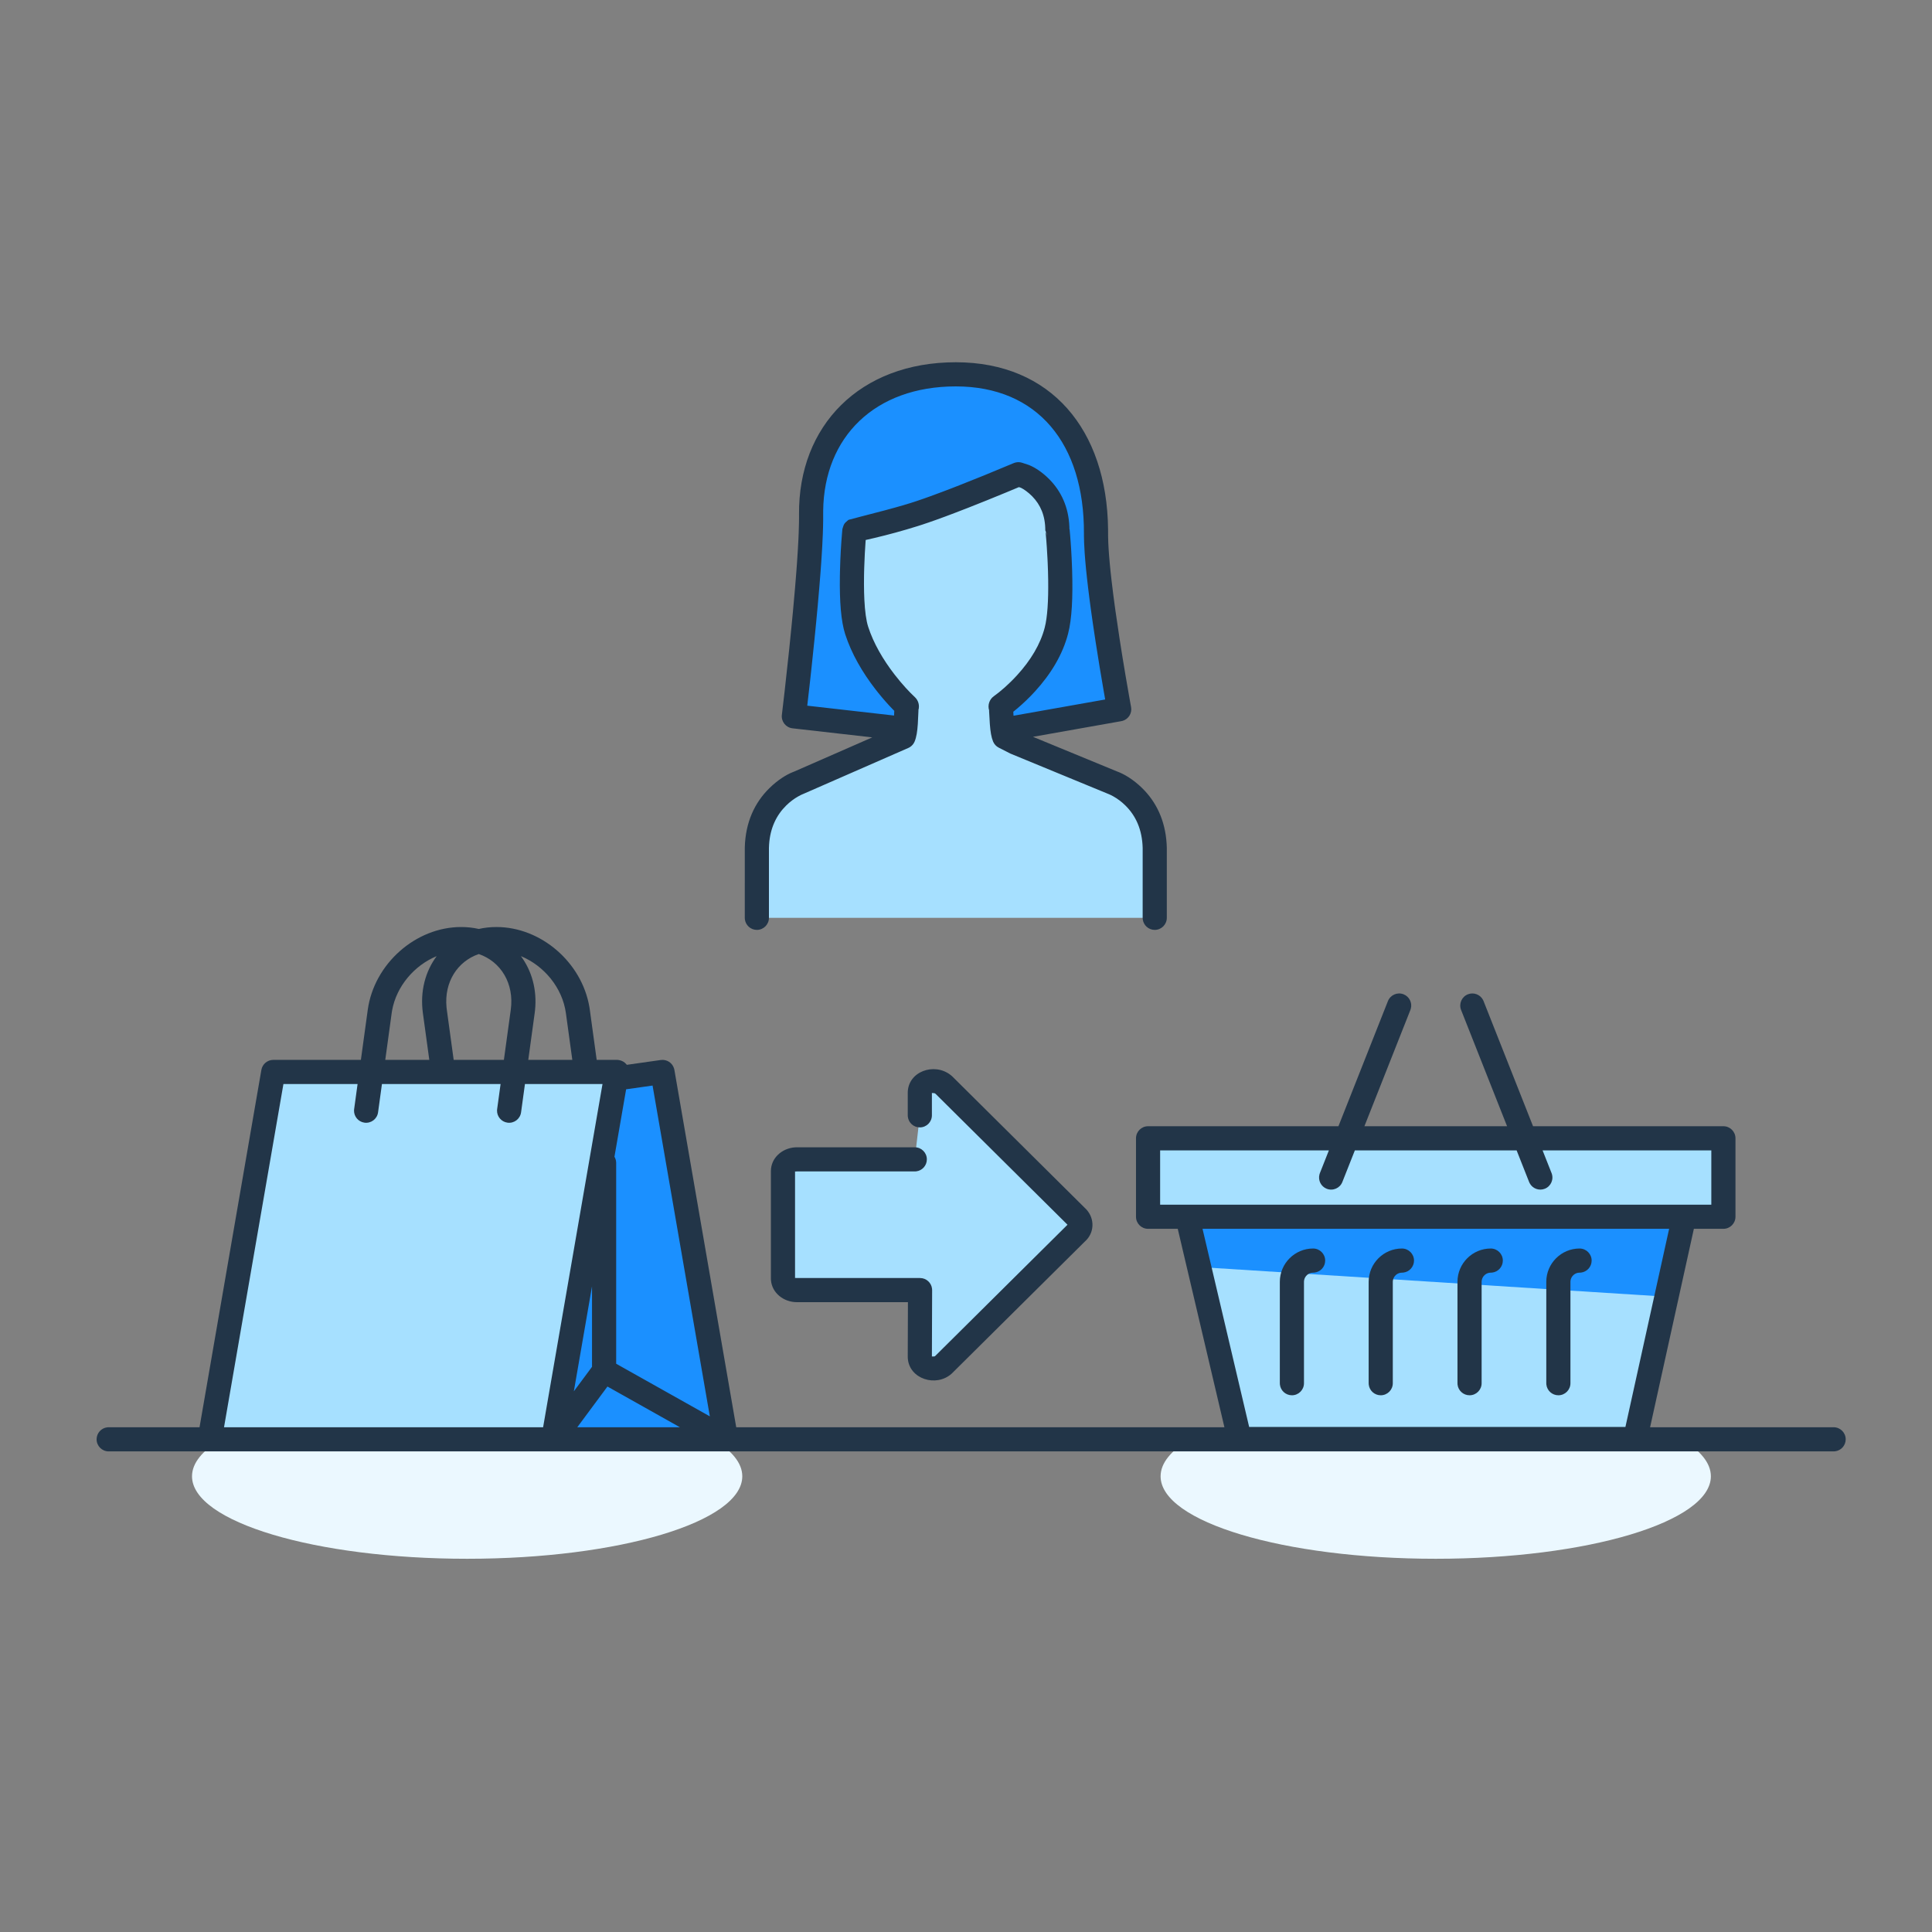 <svg width="160" height="160" viewBox="0 0 160 160" fill="none" xmlns="http://www.w3.org/2000/svg">
<rect x="0" y="0" width="160" height="160" fill="#808080" stroke="none"/>
<path fill-rule="evenodd" clip-rule="evenodd" d="M18.321 119.198H59.055C60.599 120.119 61.473 121.158 61.473 122.26C61.473 126.032 51.272 129.091 38.688 129.091C26.104 129.091 15.902 126.032 15.902 122.26C15.902 121.158 16.777 120.119 18.321 119.198ZM98.535 119.198H139.269C140.813 120.119 141.687 121.158 141.687 122.26C141.687 126.032 131.486 129.091 118.902 129.091C106.318 129.091 96.116 126.032 96.116 122.26C96.116 121.158 96.991 120.119 98.535 119.198Z" fill="#EBF8FF"/>
<path fill-rule="evenodd" clip-rule="evenodd" d="M51.086 88.775H22.631L17.366 119.198H45.821L51.086 88.775Z" fill="#A6E0FF"/>
<path fill-rule="evenodd" clip-rule="evenodd" d="M54.864 88.775L60.129 119.198H45.821L51.086 88.775V89.31L54.864 88.775Z" fill="#1B90FF"/>
<path fill-rule="evenodd" clip-rule="evenodd" d="M75.758 96.013H66.001C65.361 96.013 64.842 96.45 64.842 96.988V105.867C64.842 106.406 65.361 106.841 66.001 106.841H76.195L76.176 112.35C76.176 113.234 77.427 113.66 78.145 113.015L89.156 102.092C89.573 101.718 89.573 101.137 89.156 100.762L78.145 89.84C77.427 89.195 76.176 89.621 76.176 90.505V92.366" fill="#A6E0FF"/>
<path fill-rule="evenodd" clip-rule="evenodd" d="M142.724 100.766H95.078V94.269H142.724V100.766ZM135.415 119.175H102.659L98.328 100.766H139.476L135.415 119.175Z" fill="#A6E0FF"/>
<path fill-rule="evenodd" clip-rule="evenodd" d="M137.88 107.379L139.443 100.592H98.359L99.359 104.934L137.88 107.379Z" fill="#1B90FF"/>
<path fill-rule="evenodd" clip-rule="evenodd" d="M74.502 60.317L65.744 59.322C65.744 59.322 67.216 47.185 67.172 42.604C67.11 36.123 71.448 31 79.155 31C86.99 31 90.802 36.797 90.767 44.189C90.748 48.25 92.688 58.738 92.688 58.738L83.78 60.317" fill="#1B90FF"/>
<path fill-rule="evenodd" clip-rule="evenodd" d="M95.631 76.01V70.212C95.527 66.028 92.158 64.823 92.158 64.823L84.129 61.517L83.168 61.027C82.911 60.401 82.958 58.808 82.87 58.531C82.862 58.507 82.871 58.481 82.891 58.467C83.263 58.202 86.571 55.77 87.49 52.218C88.132 49.738 87.616 44.258 87.585 43.94C87.584 43.931 87.568 43.931 87.568 43.921C87.571 40.533 84.839 39.437 84.839 39.437L84.339 39.274C84.339 39.274 78.69 41.677 75.711 42.611C72.786 43.527 70.905 43.838 70.768 43.919C70.761 43.924 70.757 43.93 70.756 43.938C70.728 44.239 70.205 49.927 70.949 52.218C72.039 55.575 74.78 58.184 75.084 58.465C75.101 58.481 75.107 58.505 75.1 58.528C75.019 58.792 75.081 60.398 74.822 61.027L66.154 64.823C66.154 64.823 62.785 66.028 62.681 70.212V76.01" fill="#A6E0FF"/>
<path fill-rule="evenodd" clip-rule="evenodd" d="M79.155 30C87.034 30 91.677 35.58 91.766 43.843L91.768 44.412L91.781 44.89L91.808 45.423L91.849 46.009L91.904 46.647L91.972 47.333L92.053 48.067L92.198 49.253L92.31 50.098L92.37 50.536C92.475 51.288 92.591 52.072 92.716 52.879C92.872 53.895 93.038 54.911 93.205 55.901L93.539 57.825L93.671 58.556C93.765 59.063 93.459 59.551 92.977 59.696L92.862 59.723L85.546 61.02L92.494 63.882C93.054 64.082 93.828 64.52 94.596 65.275C95.757 66.416 96.498 67.942 96.616 69.885L96.63 70.212V76.01C96.63 76.563 96.183 77.01 95.63 77.01C95.118 77.01 94.695 76.624 94.637 76.127L94.63 76.01L94.631 70.237C94.593 68.7 94.061 67.553 93.194 66.701C92.88 66.392 92.543 66.145 92.208 65.956L92.002 65.847L91.842 65.774L91.777 65.748L83.674 62.408L82.713 61.918C82.5 61.81 82.333 61.628 82.242 61.407C82.093 61.044 82.022 60.593 81.974 59.96L81.911 58.862C81.911 58.833 81.913 58.825 81.921 58.848C81.772 58.403 81.935 57.916 82.31 57.653C82.835 57.279 83.531 56.686 84.246 55.902C85.354 54.685 86.162 53.357 86.521 51.968C86.741 51.118 86.829 49.739 86.806 48.044L86.79 47.299L86.764 46.607C86.759 46.494 86.754 46.382 86.748 46.272L86.693 45.327L86.653 44.764L86.591 44.051L86.736 44.351L86.567 43.92C86.569 42.711 86.166 41.799 85.488 41.107C85.13 40.742 84.777 40.511 84.59 40.417L84.528 40.388L84.383 40.341L83.337 40.777C82.283 41.213 81.205 41.649 80.164 42.057L79.076 42.477L78.293 42.772L77.565 43.038L76.896 43.273L76.289 43.476C76.193 43.508 76.1 43.537 76.009 43.566C74.727 43.967 73.568 44.28 72.424 44.551L71.692 44.72L71.681 44.877C71.636 45.492 71.597 46.203 71.573 46.969L71.562 47.356L71.555 47.713L71.551 48.401C71.552 48.623 71.555 48.84 71.56 49.049L71.582 49.654C71.63 50.624 71.734 51.401 71.9 51.91C72.34 53.267 73.115 54.612 74.1 55.882C74.732 56.695 75.335 57.337 75.769 57.737C76.066 58.017 76.172 58.437 76.055 58.822L76.06 58.812L76.063 58.843L76.01 59.953C75.967 60.586 75.897 61.042 75.746 61.408C75.664 61.608 75.52 61.774 75.337 61.884L75.222 61.943L66.49 65.765L66.384 65.81C66.361 65.821 66.335 65.833 66.306 65.848L66.103 65.956C65.768 66.145 65.431 66.392 65.117 66.701C64.304 67.5 63.786 68.558 63.693 69.933L63.68 70.212V76.01C63.68 76.563 63.233 77.01 62.68 77.01C62.168 77.01 61.745 76.624 61.687 76.127L61.68 76.01L61.681 70.188C61.732 68.113 62.489 66.479 63.715 65.275C64.419 64.583 65.127 64.157 65.623 63.957L65.752 63.907L72.238 61.066L65.631 60.316C65.079 60.253 64.684 59.753 64.751 59.202L64.974 57.294C65.099 56.192 65.224 55.049 65.345 53.895L65.533 52.039L65.665 50.675L65.84 48.708L65.939 47.49L65.996 46.727L66.066 45.66L66.12 44.69L66.145 44.1L66.168 43.302L66.173 42.831L66.172 42.614C66.102 35.245 71.219 30 79.155 30ZM74.043 59.258L66.854 58.441L67.087 56.4C67.128 56.022 67.17 55.641 67.211 55.258L67.453 52.94L67.591 51.542L67.718 50.192L67.839 48.803L67.944 47.507L68.003 46.698L68.053 45.934L68.096 45.216L68.142 44.229L68.161 43.633L68.171 43.087L68.172 42.293C68.249 36.192 72.448 32 79.155 32C85.937 32 89.802 36.758 89.767 44.184L89.768 44.421L89.781 44.935C89.791 45.206 89.807 45.495 89.828 45.804L89.878 46.446C89.897 46.668 89.918 46.898 89.941 47.137L90.019 47.875L90.109 48.659L90.212 49.488L90.327 50.36L90.499 51.584C90.575 52.106 90.655 52.64 90.739 53.185C90.95 54.552 91.176 55.919 91.403 57.222L91.526 57.928L83.936 59.274L83.917 58.942L84.036 58.847L84.285 58.64C84.769 58.228 85.255 57.764 85.724 57.249C87.034 55.811 88.006 54.213 88.457 52.469C88.77 51.261 88.857 49.454 88.789 47.238L88.776 46.875L88.746 46.171L88.709 45.504L88.667 44.886L88.624 44.329L88.58 43.843L88.565 43.813L88.561 43.615C88.495 42.002 87.887 40.698 86.917 39.708C86.297 39.075 85.671 38.694 85.211 38.509L84.648 38.324L84.508 38.289C84.32 38.256 84.125 38.279 83.947 38.354L81.524 39.359C80.822 39.645 80.12 39.926 79.435 40.194L78.769 40.453L78.05 40.727L77.056 41.095L76.455 41.309L75.906 41.497L75.411 41.657L74.81 41.839L74.158 42.025L73.256 42.271L71.218 42.801L70.318 43.038L70.258 43.059L70.081 43.212C69.939 43.34 69.892 43.413 69.832 43.593L69.763 43.814C69.754 43.917 69.744 44.023 69.735 44.132L69.68 44.828L69.631 45.596L69.591 46.426C69.579 46.712 69.57 47.007 69.563 47.309L69.555 47.704C69.523 49.788 69.646 51.447 69.997 52.527C70.518 54.131 71.404 55.67 72.521 57.109L72.731 57.375C73.15 57.897 73.553 58.348 73.909 58.715L74.06 58.867L74.043 59.258ZM43.14 79.184C44.036 80.391 44.487 81.959 44.308 83.668L44.28 83.902L43.749 87.775H47.397L46.865 83.902C46.576 81.794 45.049 79.969 43.14 79.184ZM39.651 79.009C41.48 79.637 42.598 81.449 42.299 83.63L41.73 87.775H37.572L37.004 83.63L36.979 83.417C36.779 81.332 37.882 79.617 39.651 79.009ZM36.163 79.184C35.225 80.446 34.775 82.102 35.022 83.902L35.553 87.775H31.906L32.437 83.902L32.473 83.675C32.838 81.663 34.323 79.941 36.163 79.184ZM39.651 76.932C39.187 76.827 38.698 76.772 38.19 76.772C34.417 76.772 30.978 79.829 30.456 83.63L29.887 87.775H22.631C22.145 87.775 21.729 88.125 21.646 88.605L16.525 118.198H9L8.883 118.205C8.386 118.262 8 118.685 8 119.198C8 119.75 8.448 120.198 9 120.198H17.346L17.366 120.198L45.808 120.198H45.832H60.129L60.149 120.198H151.853L151.97 120.191C152.467 120.133 152.853 119.711 152.853 119.198C152.853 118.646 152.405 118.198 151.853 118.198H136.654L140.279 101.766H142.724C143.276 101.766 143.724 101.318 143.724 100.766V94.269C143.724 93.717 143.276 93.269 142.724 93.269H126.96L122.862 82.906L122.813 82.8C122.577 82.359 122.042 82.156 121.565 82.344C121.051 82.547 120.799 83.128 121.002 83.642L124.809 93.269H112.995L116.802 83.642L116.838 83.531C116.968 83.047 116.716 82.533 116.24 82.344C115.726 82.141 115.145 82.393 114.942 82.906L110.844 93.269H95.078C94.526 93.269 94.078 93.717 94.078 94.269V100.766C94.078 101.318 94.526 101.766 95.078 101.766H97.536L101.401 118.198H60.971L55.85 88.605L55.824 88.493C55.686 88.022 55.221 87.715 54.724 87.785L51.907 88.184L51.874 88.139C51.718 87.945 51.492 87.827 51.252 87.789C51.215 87.782 51.177 87.778 51.139 87.776C51.109 87.775 51.08 87.774 51.05 87.775H49.415L48.847 83.63L48.809 83.383C48.176 79.697 44.804 76.772 41.112 76.772C40.604 76.772 40.115 76.827 39.651 76.932ZM99.589 101.766L103.45 118.175H134.61L138.23 101.766H99.589ZM110.053 95.269H96.077V99.766H141.724V95.269H127.75L128.494 97.15C128.697 97.664 128.446 98.245 127.932 98.448C127.455 98.637 126.92 98.433 126.684 97.992L126.634 97.886L125.6 95.269H112.204L111.169 97.886C110.966 98.4 110.385 98.651 109.871 98.448C109.394 98.26 109.143 97.745 109.272 97.261L109.309 97.15L110.053 95.269ZM44.978 118.198H18.553L23.472 89.775H29.613L29.329 91.847L29.319 91.964C29.309 92.464 29.675 92.904 30.183 92.974C30.731 93.049 31.235 92.666 31.31 92.119L31.631 89.775H36.674L36.681 89.775L36.702 89.775L36.724 89.775H41.456L41.172 91.847L41.162 91.964C41.152 92.464 41.518 92.904 42.026 92.974C42.574 93.049 43.078 92.666 43.153 92.119L43.474 89.775H48.517L48.535 89.775L48.551 89.775L48.567 89.775H49.897L44.978 118.198ZM56.307 118.198H47.808L50.307 114.827L56.307 118.198ZM58.785 117.296L54.043 89.901L51.853 90.211L50.886 95.798C50.958 95.917 51.005 96.052 51.022 96.197L51.029 96.313V112.939L58.785 117.296ZM49.028 113.194L49.028 106.531L47.524 115.222L49.028 113.194ZM78.727 89.028C77.357 87.956 75.176 88.747 75.176 90.505V92.366L75.183 92.483C75.24 92.98 75.663 93.366 76.176 93.366C76.728 93.366 77.176 92.919 77.176 92.366V90.505L77.186 90.517C77.198 90.522 77.22 90.522 77.246 90.522C77.311 90.522 77.408 90.522 77.477 90.584L88.406 101.427L77.441 112.305L77.394 112.329C77.377 112.334 77.357 112.337 77.338 112.338L77.227 112.335C77.197 112.334 77.176 112.337 77.176 112.35L77.195 106.845L77.188 106.728C77.132 106.229 76.709 105.841 76.195 105.841H66.001L65.862 105.834C65.847 105.836 65.842 105.845 65.842 105.867V96.988L65.847 97.012C65.849 97.015 65.851 97.017 65.854 97.019C65.856 97.02 65.859 97.021 65.863 97.021L66.001 97.013H75.758L75.874 97.007C76.372 96.949 76.758 96.526 76.758 96.013C76.758 95.461 76.31 95.013 75.758 95.013H66.001L65.851 95.018C64.758 95.087 63.842 95.905 63.842 96.988V105.867L63.847 106.013C63.929 107.072 64.893 107.841 66.001 107.841L75.191 107.841L75.176 112.347L75.182 112.504C75.311 114.206 77.531 114.911 78.813 113.759L89.86 102.802L89.977 102.688C90.681 101.939 90.641 100.753 89.825 100.019L78.849 89.13L78.727 89.028ZM116.102 103.396C116.654 103.396 117.102 103.844 117.102 104.396C117.102 104.909 116.716 105.332 116.219 105.39L116.102 105.396C115.723 105.396 115.404 105.684 115.353 106.051L115.346 106.152V114.551C115.346 115.104 114.898 115.551 114.346 115.551C113.833 115.551 113.411 115.165 113.353 114.668L113.346 114.551V106.152C113.346 104.634 114.584 103.396 116.102 103.396ZM124.458 104.396C124.458 103.844 124.01 103.396 123.458 103.396C121.939 103.396 120.702 104.634 120.702 106.152V114.551L120.708 114.668C120.766 115.165 121.189 115.551 121.702 115.551C122.254 115.551 122.702 115.104 122.702 114.551V106.152L122.709 106.051C122.759 105.684 123.078 105.396 123.458 105.396L123.574 105.39C124.072 105.332 124.458 104.909 124.458 104.396ZM130.813 103.396C131.365 103.396 131.813 103.844 131.813 104.396C131.813 104.909 131.427 105.332 130.93 105.39L130.813 105.396C130.434 105.396 130.115 105.684 130.064 106.051L130.057 106.152V114.551C130.057 115.104 129.609 115.551 129.057 115.551C128.544 115.551 128.122 115.165 128.064 114.668L128.057 114.551V106.152C128.057 104.634 129.295 103.396 130.813 103.396ZM109.746 104.396C109.746 103.844 109.298 103.396 108.746 103.396C107.229 103.396 105.99 104.634 105.99 106.152V114.551L105.997 114.668C106.055 115.165 106.477 115.551 106.99 115.551C107.542 115.551 107.99 115.104 107.99 114.551V106.152L107.997 106.051C108.048 105.684 108.367 105.396 108.746 105.396L108.863 105.39C109.36 105.332 109.746 104.909 109.746 104.396Z" fill="#223548"/>
</svg>
